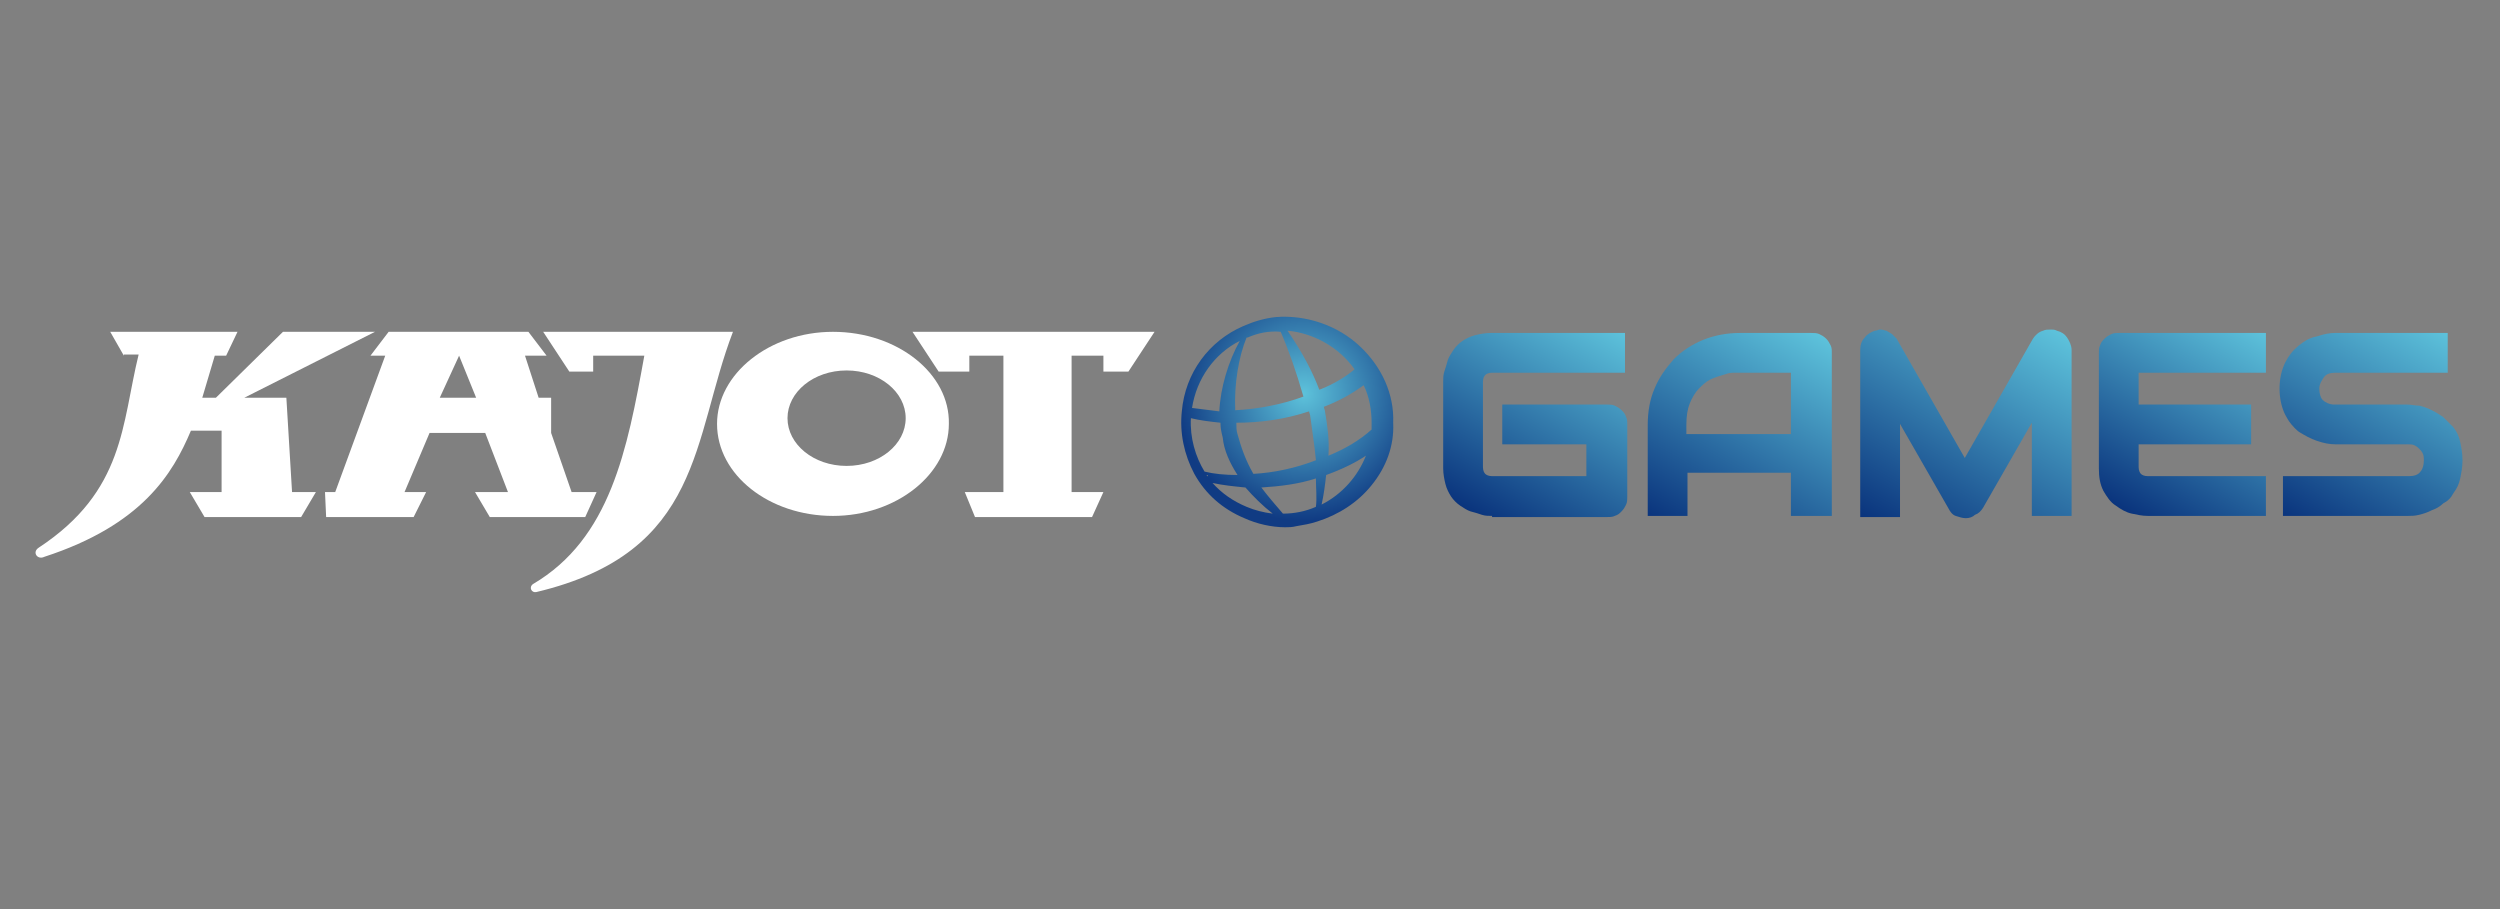 <svg xmlns="http://www.w3.org/2000/svg" xml:space="preserve" viewBox="0 0 220 80"><rect x="0" y="0" width="220" height="80" fill="#808080" stroke="none"/><g fill="#FFF"><path d="M80.3 29.2h21.3l-2.3 3.5h-2.2v-1.4h-2.8v12h2.8l-1 2.2H85.8l-.9-2.2h3.4v-12h-3v1.4h-2.7l-2.3-3.5M38.7 35l1.7-3.7 1.5 3.7h-3.2m11.6 8.3-1.8-5.2V35h-1.1l-1.2-3.7h1.9l-1.6-2.1H34.2l-1.6 2.1h1.3l-4.4 12h-.9l.1 2.2h7.7l1.1-2.2h-1.9l2.2-5.2h4.9l2 5.2h-2.9l1.3 2.2h8.4l1-2.2h-2.2"/><path d="M74.5 41c-2.9 0-5.2-1.9-5.2-4.2 0-2.3 2.3-4.2 5.2-4.2 2.9 0 5.2 1.9 5.2 4.2 0 2.3-2.3 4.2-5.2 4.2m-1.2-11.8c-5.6 0-10.2 3.7-10.2 8.1 0 4.5 4.6 8.1 10.2 8.1s10.2-3.7 10.2-8.1c.1-4.4-4.5-8.1-10.2-8.1"/><path d="M47.8 29.2h16.7c-3.6 9.4-2.6 19.4-17.3 22.9-.4.1-.7-.4-.3-.7 6.8-4 8.3-11.8 9.8-20.1h-4.5v1.4h-2.1l-2.3-3.5M10.9 31.3l-1.2-2.1h11.2l-1 2.1h-1L17.8 35H19l5.9-5.8H33L21.5 35h3.7l.5 8.3h2.1l-1.3 2.2H18l-1.3-2.2h2.8v-5.4h-2.7c-1.6 3.8-4.3 8.3-12.9 11.1-.6.3-1.1-.4-.5-.8 7.6-5 7.3-10.9 8.8-17h-1.3"/></g><linearGradient id="kajot_lg_1" x1="130.737" x2="140.933" y1="45.769" y2="28.11" gradientUnits="userSpaceOnUse"><stop offset="0" stop-color="#0a347d"/><stop offset="1" stop-color="#5dc2db"/></linearGradient><path fill="url(#kajot_lg_1)" d="M131.3 45.4c-.3 0-.6 0-.9-.1-.3-.1-.6-.2-1-.3-.3-.1-.6-.3-.9-.5-.3-.2-.6-.5-.8-.8-.2-.3-.4-.7-.5-1.1-.1-.4-.2-.9-.2-1.4v-7.6c0-.3 0-.6.1-.9.1-.3.2-.6.3-1 .1-.3.3-.6.5-.9.2-.3.5-.6.8-.8.3-.2.7-.4 1.1-.5.4-.1.9-.2 1.4-.2H143v3.5h-11.7c-.3 0-.5.1-.6.2-.1.1-.2.3-.2.6v7.5c0 .3.1.5.2.6.1.1.3.2.6.2h8.3v-2.8h-7.4v-3.5h9.2c.2 0 .5 0 .7.1.2.1.4.2.6.4.2.2.3.3.4.6.1.2.1.4.1.7v6.3c0 .2 0 .5-.1.7-.1.2-.2.4-.4.6-.2.2-.3.3-.6.4-.2.1-.4.1-.7.1h-10.1z"/><linearGradient id="kajot_lg_2" x1="148.824" x2="159.5" y1="47.588" y2="29.096" gradientUnits="userSpaceOnUse"><stop offset="0" stop-color="#0a347d"/><stop offset="1" stop-color="#5dc2db"/></linearGradient><path fill="url(#kajot_lg_2)" d="M157.6 45.4v-3.8h-9.1v3.8H145v-8c0-1.2.2-2.3.6-3.2.4-1 1-1.8 1.7-2.6.7-.7 1.6-1.3 2.6-1.7 1-.4 2.1-.6 3.2-.6h6.3c.2 0 .5 0 .7.1.2.1.4.2.6.4.2.2.3.4.4.6.1.2.1.4.1.7v14.3h-3.6zm0-7.3v-5.3h-5.1c-.3 0-.6.1-.9.2-.3.1-.7.2-1.1.4-.4.2-.7.5-1 .8-.3.3-.6.8-.8 1.3-.2.5-.3 1.1-.3 1.9v.8h9.2z"/><linearGradient id="kajot_lg_3" x1="167.395" x2="178.795" y1="47.553" y2="27.807" gradientUnits="userSpaceOnUse"><stop offset="0" stop-color="#0a347d"/><stop offset="1" stop-color="#5dc2db"/></linearGradient><path fill="url(#kajot_lg_3)" d="M173 45.6c-.3 0-.6-.1-.9-.2-.3-.1-.5-.4-.6-.6l-4.3-7.5v8.2h-3.5V30.8c0-.4.1-.8.4-1.1.2-.3.6-.5.9-.6.2 0 .3-.1.4-.1h.1c.2 0 .4.1.5.1.2.1.3.2.5.3l.4.4 6 10.5 6-10.5c.2-.3.5-.6.9-.7.2-.1.4-.1.7-.1.2 0 .3 0 .5.1.4.1.7.3.9.6.2.3.4.7.4 1.1v14.6h-3.5v-8.2l-4.3 7.5c-.2.3-.4.5-.7.6-.2.2-.5.3-.8.3z"/><linearGradient id="kajot_lg_4" x1="187.818" x2="197.696" y1="45.405" y2="28.295" gradientUnits="userSpaceOnUse"><stop offset="0" stop-color="#0a347d"/><stop offset="1" stop-color="#5dc2db"/></linearGradient><path fill="url(#kajot_lg_4)" d="M199.4 32.8v-3.5h-12.9c-.2 0-.5 0-.7.1-.2.1-.4.2-.6.4-.2.2-.3.3-.4.6-.1.2-.1.4-.1.7v10.1c0 .8.1 1.4.4 2 .3.5.6 1 1.1 1.3.4.3.9.6 1.4.7.5.1.9.2 1.4.2h10.4v-3.5H189c-.3 0-.5-.1-.6-.2-.1-.1-.2-.3-.2-.6v-2h9.9v-3.5h-9.9v-2.8h11.2z"/><linearGradient id="kajot_lg_5" x1="203.364" x2="213.973" y1="46.818" y2="28.441" gradientUnits="userSpaceOnUse"><stop offset="0" stop-color="#0a347d"/><stop offset="1" stop-color="#5dc2db"/></linearGradient><path fill="url(#kajot_lg_5)" d="M200.9 45.4v-3.5H212c.4 0 .8-.1 1-.4.2-.2.3-.6.3-1 0-.2 0-.4-.1-.6-.1-.2-.2-.3-.3-.4-.1-.1-.2-.2-.4-.3-.2-.1-.4-.1-.6-.1h-6.4c-.5 0-1-.1-1.6-.3-.6-.2-1.1-.5-1.6-.8-.5-.4-.9-.9-1.2-1.5-.3-.6-.5-1.4-.5-2.3 0-.9.2-1.7.5-2.3.3-.6.7-1.1 1.2-1.5.5-.4 1-.7 1.6-.8.6-.2 1.1-.3 1.6-.3h9.9v3.5h-9.9c-.4 0-.8.1-1 .4-.2.3-.4.6-.4 1s.1.8.3 1c.2.2.6.4 1 .4h6.4c.4 0 .7.1 1.1.1.4.1.7.2 1.1.4.4.2.7.4 1 .6l.9.9c.3.4.5.8.6 1.3.1.5.2 1 .2 1.6 0 .6-.1 1.1-.2 1.6s-.3.9-.6 1.3c-.2.4-.5.7-.9.9-.3.3-.7.5-1 .6-.4.2-.7.3-1.1.4-.4.1-.7.1-1 .1h-11z"/><radialGradient id="kajot_lg_6" cx="114.719" cy="34.64" r="11.23" gradientUnits="userSpaceOnUse"><stop offset="0" stop-color="#5dc2db"/><stop offset="1" stop-color="#103b83"/></radialGradient><path fill="url(#kajot_lg_6)" d="M119.7 30.5c-2-1.9-4.8-2.8-7.4-2.6-1 .1-2 .4-2.9.8-3 1.3-5.1 4.1-5.4 7.5-.2 1.9.2 3.8 1.1 5.5 1 1.8 2.5 3.1 4.4 3.9 1.1.5 2.4.8 3.6.8.3 0 .6 0 1-.1.6-.1 1.2-.2 1.8-.4 1.9-.6 3.6-1.7 4.8-3.2 1.3-1.6 2-3.5 1.9-5.5.1-2.5-1-4.9-2.9-6.7zm-3.1 5.7c0-.1-.1-.3-.1-.4 1.3-.5 2.4-1.1 3.5-1.9.5 1 .7 2.2.7 3.3v.6c-1 .9-2.3 1.7-3.8 2.3.1-1.4-.1-2.7-.3-3.9zm3.6 3.9c-.7 1.8-2.1 3.4-3.9 4.3.2-.9.3-1.7.4-2.6 1.4-.5 2.6-1.1 3.5-1.7zm-1-7.6c-.7.6-1.8 1.3-3.1 1.8-.6-1.6-1.5-3.3-2.8-5.2 2.2.2 4.5 1.4 5.9 3.4zM111 42.9c1.6-.1 3.3-.3 4.8-.8 0 .9.1 1.7 0 2.5-.9.4-1.9.6-2.9.6-.6-.7-1.3-1.5-1.9-2.3zm-6.1-7c.4-2.6 2-4.8 4.2-5.9-1 1.8-1.7 4.1-1.8 6.2l-2.4-.3zm3.8.2c-.1-2.3.3-4.7 1-6.4h.1c.9-.4 1.9-.6 2.9-.5.7 1.6 1.4 3.6 2 5.7-1.9.7-4 1.1-6 1.2zm1.6 5.6c-.7-1.2-1.1-2.4-1.4-3.5-.1-.3-.1-.6-.1-1 2.1 0 4.3-.3 6.4-1 0 .1.1.3.1.4.2 1.5.4 2.8.5 3.9-1.8.7-3.7 1.1-5.5 1.2zm-1.4.1c-1.1 0-2.1-.1-2.9-.3-.8-1.3-1.3-3-1.2-4.7.8.2 1.7.3 2.6.4 0 .5.1.9.2 1.3.1 1.1.6 2.2 1.3 3.3zm-2.6.1c-.1 0-.1 0-.1-.1 0 0 .1 0 .1.1zm0 0s0-.1 0 0c0-.1 0-.1 0 0 0-.1 0-.1 0 0 0-.1 0-.1 0 0 .1-.1.1-.1 0 0 .1 0 .1 0 0 0 .1 0 0 0 0 0zm3.3 1c.7.8 1.5 1.6 2.4 2.3-.8-.1-1.6-.3-2.3-.6-1.2-.5-2.2-1.2-3-2.1.9.2 1.9.3 2.9.4z"/></svg>
